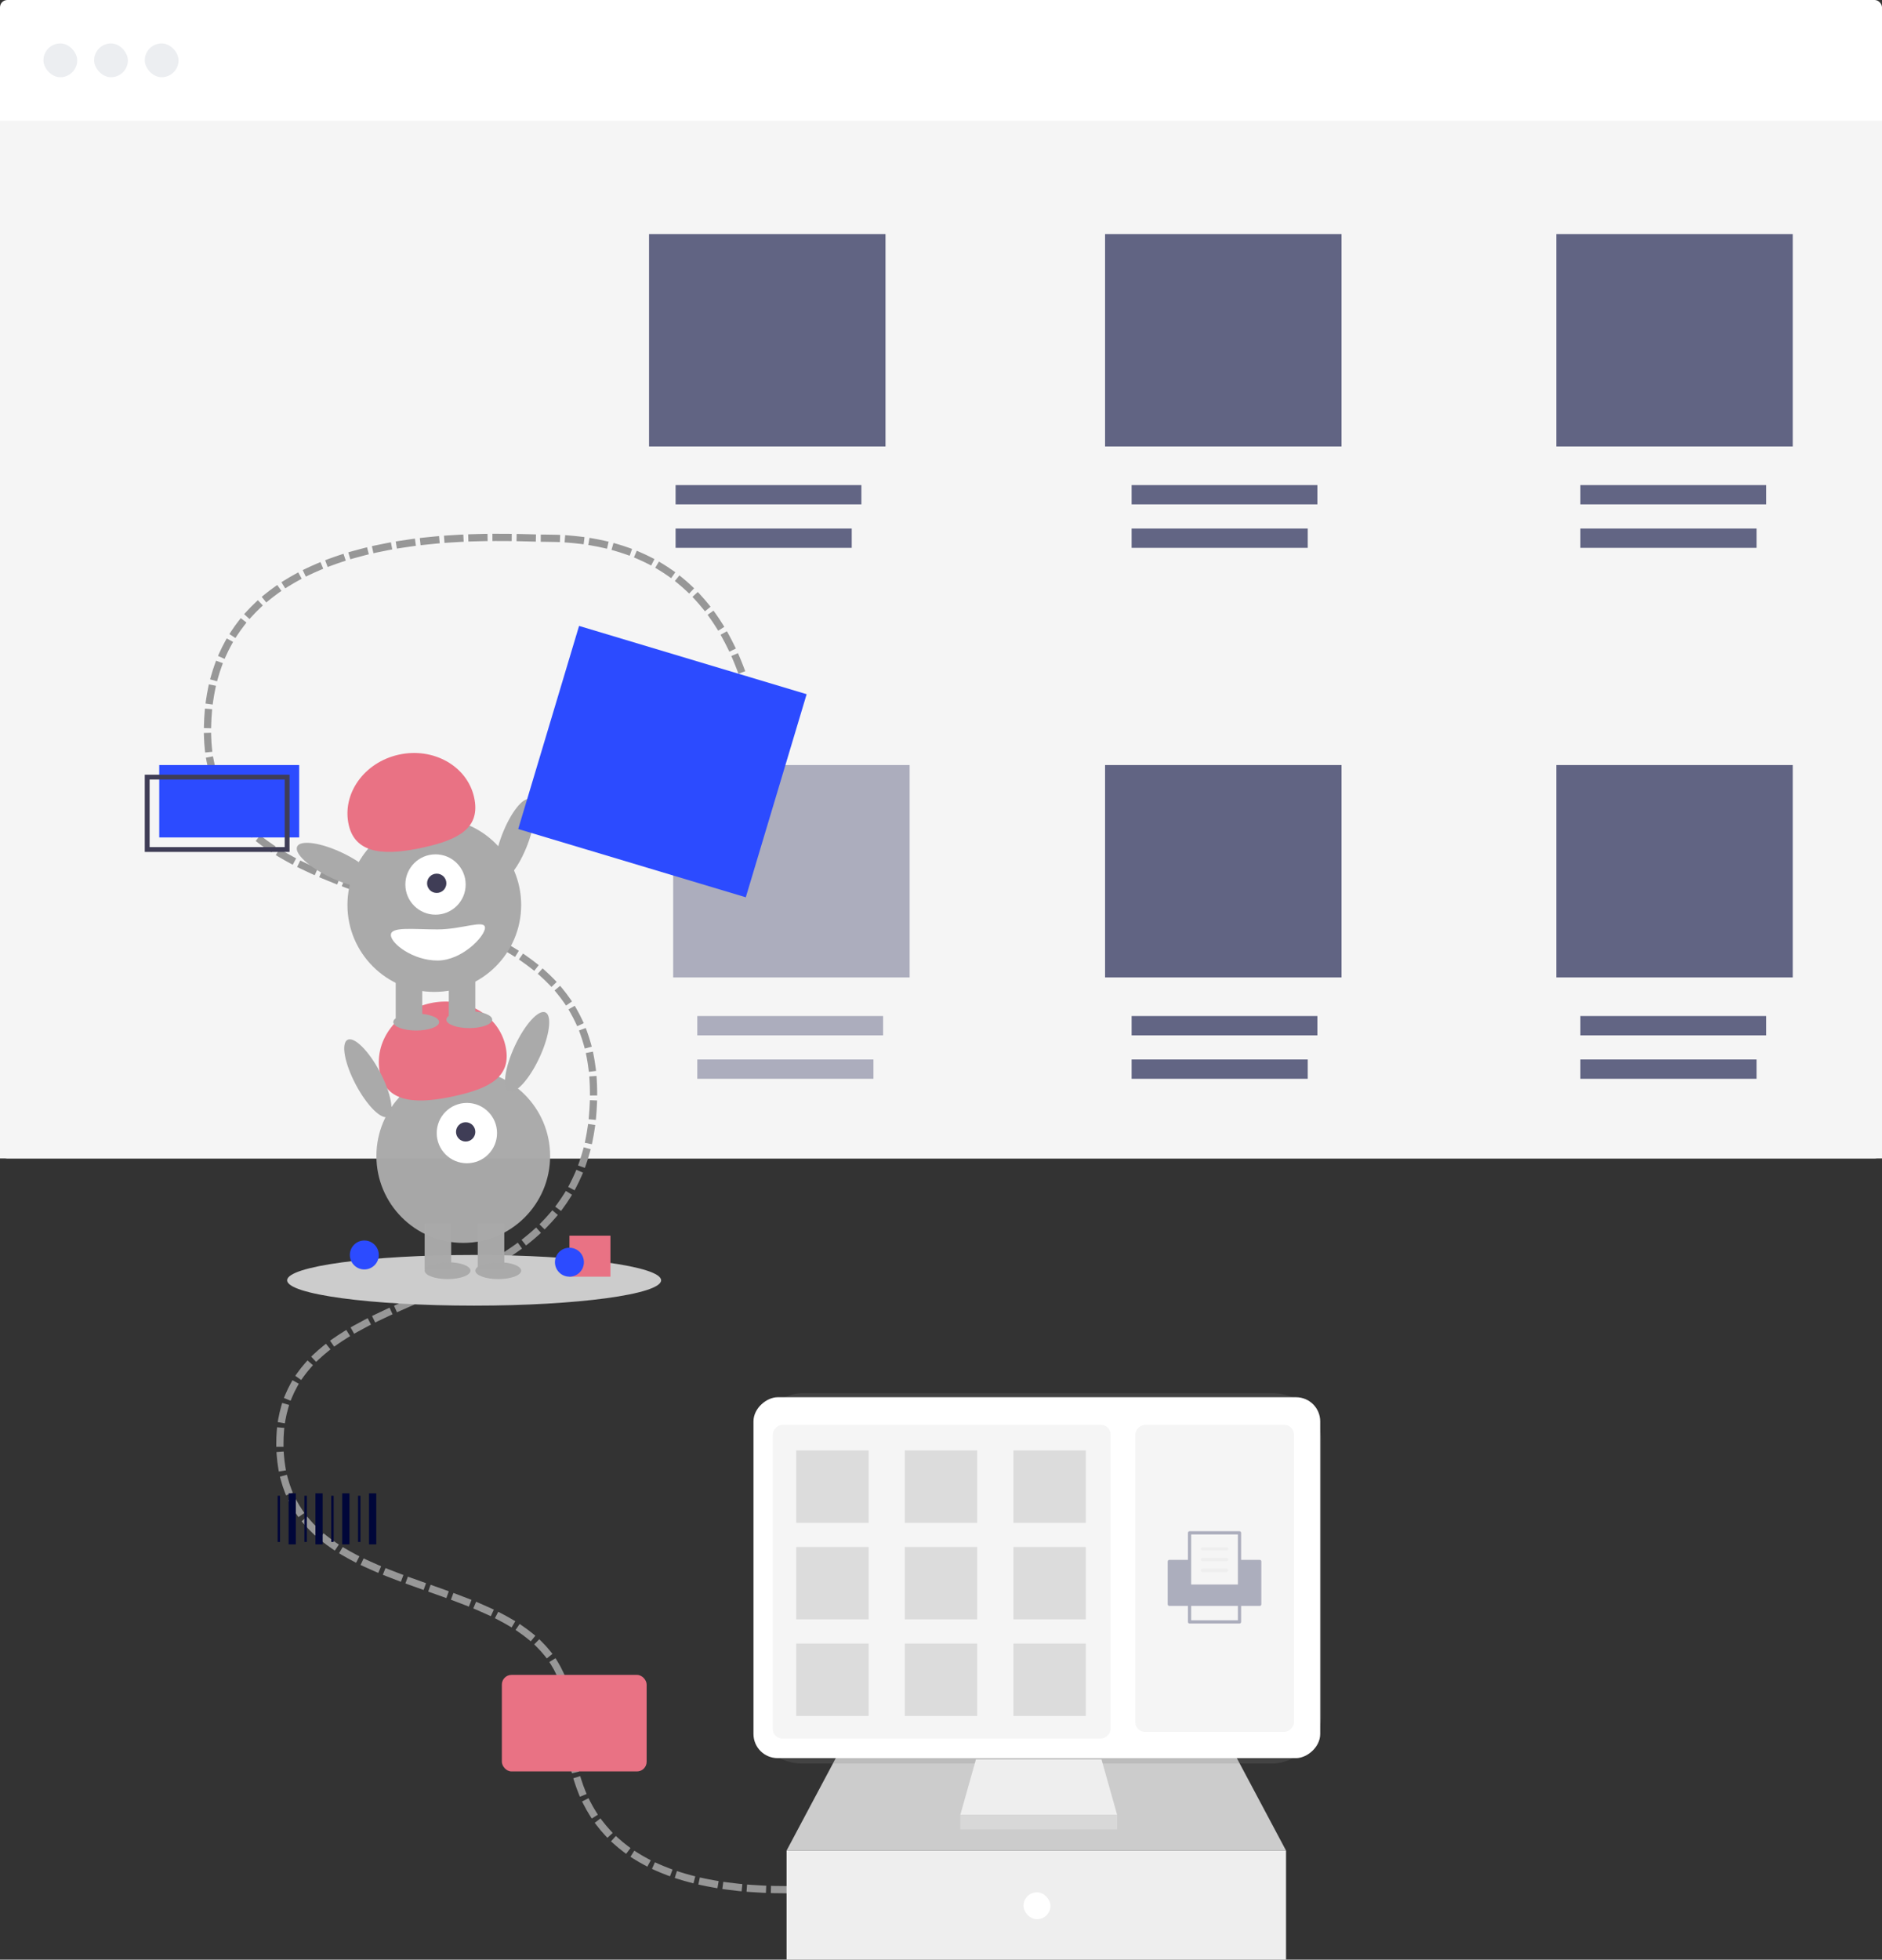 
<svg width="780px" height="812px" viewBox="0 0 780 812" version="1.1" xmlns="http://www.w3.org/2000/svg" xmlns:xlink="http://www.w3.org/1999/xlink">
    <rect x="0" y="0" width="780" height="812" fill="#333333" stroke="none"/>
    <g id="Page-1" stroke="none" stroke-width="1" fill="none" fill-rule="evenodd">
        <g id="assistant-bot">
            <g id="chrome">
                <g id="chrome-frame">
                    <g id="path-1-link" fill="#000000" fill-rule="nonzero">
                        <rect id="path-1" x="0" y="0" width="780" height="480" rx="3"></rect>
                    </g>
                    <g id="path-1-link" fill="#FFFFFF">
                        <rect id="path-1" x="0" y="0" width="780" height="480" rx="3"></rect>
                    </g>
                </g>
                <rect id="chrome-bg" fill="#F5F5F5" fill-rule="nonzero" x="0" y="50" width="780" height="430"></rect>
                <g id="frame">
                    <rect id="Rectangle" x="0" y="0" width="780" height="50" rx="3"></rect>
                    <rect id="Rectangle" fill="#ECEEF1" fill-rule="nonzero" x="18" y="18" width="14" height="14" rx="7"></rect>
                    <rect id="Rectangle" fill="#ECEEF1" fill-rule="nonzero" x="39" y="18" width="14" height="14" rx="7"></rect>
                    <rect id="Rectangle" fill="#ECEEF1" fill-rule="nonzero" x="60" y="18" width="14" height="14" rx="7"></rect>
                </g>
            </g>
            <path id="Line-2" d="M316.827,313.111 L321.971,299.949 L324.765,301.041 L316.566,322.02 L302.895,304.119 L305.28,302.298 L313.856,313.529 L313.36,310.004 L316.331,309.586 L316.827,313.111 Z M326,781.5 L327.5,781.5 L327.5,784.5 L326,784.5 C324.299,784.5 322.621,784.481 320.967,784.444 L319.468,784.41 L319.535,781.411 L321.035,781.445 C322.666,781.482 324.321,781.5 326,781.5 Z M316.076,781.273 L317.574,781.344 L317.433,784.34 L315.935,784.27 C314.23,784.189 312.552,784.088 310.901,783.965 L309.405,783.854 L309.627,780.863 L311.123,780.974 C312.747,781.094 314.398,781.194 316.076,781.273 Z M306.176,780.534 L307.668,780.689 L307.358,783.673 L305.866,783.518 C304.165,783.341 302.494,783.14 300.853,782.915 L299.367,782.712 L299.774,779.74 L301.26,779.943 C302.868,780.164 304.507,780.361 306.176,780.534 Z M296.374,779.185 L297.852,779.442 L297.338,782.398 L295.86,782.141 C294.168,781.847 292.512,781.525 290.89,781.176 L289.424,780.86 L290.055,777.928 L291.521,778.243 C293.104,778.584 294.721,778.898 296.374,779.185 Z M286.713,777.098 L288.164,777.478 L287.403,780.38 L285.952,780 C284.287,779.563 282.662,779.094 281.077,778.594 L279.647,778.142 L280.55,775.282 L281.98,775.733 C283.518,776.219 285.096,776.674 286.713,777.098 Z M277.338,774.128 L278.741,774.658 L277.682,777.465 L276.279,776.935 C274.664,776.326 273.095,775.68 271.573,774.997 L270.205,774.383 L271.433,771.646 L272.802,772.26 C274.268,772.918 275.78,773.541 277.338,774.128 Z M268.385,770.098 L269.709,770.803 L268.298,773.451 L266.974,772.745 C265.448,771.931 263.975,771.075 262.556,770.177 L261.288,769.375 L262.893,766.84 L264.16,767.642 C265.516,768.5 266.925,769.319 268.385,770.098 Z M260.114,764.847 L261.312,765.75 L259.506,768.145 L258.309,767.243 C256.929,766.202 255.608,765.115 254.347,763.981 L253.232,762.978 L255.239,760.748 L256.354,761.751 C257.55,762.827 258.803,763.859 260.114,764.847 Z M252.921,758.373 L253.942,759.472 L251.743,761.513 L250.722,760.414 C249.553,759.155 248.447,757.847 247.404,756.489 L246.491,755.3 L248.869,753.472 L249.783,754.661 C250.77,755.945 251.815,757.182 252.921,758.373 Z M246.994,750.656 L247.793,751.926 L245.254,753.524 L244.455,752.255 C243.548,750.814 242.703,749.325 241.919,747.789 L241.238,746.453 L243.911,745.09 L244.592,746.426 C245.334,747.882 246.135,749.292 246.994,750.656 Z M242.559,741.968 L243.123,743.358 L240.342,744.485 L239.779,743.095 C239.145,741.532 238.569,739.925 238.05,738.275 L237.6,736.844 L240.461,735.944 L240.911,737.375 C241.407,738.948 241.956,740.48 242.559,741.968 Z M239.611,732.624 L239.954,734.084 L237.033,734.771 L236.69,733.311 C236.307,731.682 235.975,730.015 235.692,728.309 L235.447,726.829 L238.407,726.339 L238.652,727.819 C238.923,729.459 239.243,731.061 239.611,732.624 Z M237.995,722.917 L238.15,724.409 L235.166,724.719 L235.011,723.227 C234.839,721.571 234.71,719.883 234.625,718.161 L234.551,716.663 L237.547,716.515 L237.622,718.013 C237.704,719.681 237.828,721.316 237.995,722.917 Z M237.5,713.046 L237.501,714.546 L234.501,714.548 L234.5,713.048 L234.5,713 C234.5,711.347 234.431,709.743 234.295,708.186 L234.164,706.691 L237.153,706.43 L237.284,707.924 C237.428,709.569 237.5,711.26 237.5,713 L237.5,713.046 Z M236.577,702.806 L236.859,704.279 L233.913,704.844 L233.631,703.37 C233.322,701.755 232.93,700.195 232.459,698.688 L232.01,697.257 L234.873,696.36 L235.321,697.792 C235.828,699.409 236.247,701.079 236.577,702.806 Z M233.464,692.93 L234.086,694.295 L231.356,695.538 L230.734,694.173 C230.066,692.708 229.311,691.296 228.469,689.934 L227.679,688.658 L230.231,687.08 L231.02,688.356 C231.929,689.825 232.744,691.349 233.464,692.93 Z M228.03,684.13 L228.969,685.3 L226.629,687.177 L225.69,686.008 C224.696,684.768 223.618,683.573 222.455,682.416 L221.391,681.358 L223.506,679.231 L224.57,680.289 C225.811,681.523 226.965,682.802 228.03,684.13 Z M220.714,676.823 L221.876,677.771 L219.98,680.096 L218.818,679.148 C217.59,678.147 216.288,677.175 214.91,676.229 L213.674,675.38 L215.372,672.907 L216.608,673.756 C218.053,674.747 219.42,675.768 220.714,676.823 Z M212.275,671 L213.567,671.763 L212.042,674.346 L210.75,673.584 C209.381,672.775 207.948,671.984 206.446,671.205 L205.115,670.514 L206.496,667.851 L207.828,668.542 C209.377,669.346 210.858,670.164 212.275,671 Z M203.32,666.331 L204.68,666.963 L203.416,669.683 L202.055,669.051 C200.612,668.38 199.109,667.713 197.534,667.045 L196.153,666.459 L197.325,663.698 L198.705,664.284 C200.311,664.965 201.845,665.645 203.32,666.331 Z M194.026,662.372 L195.422,662.923 L194.321,665.713 L192.926,665.163 C191.456,664.584 189.92,663.996 188.283,663.384 L186.878,662.86 L187.927,660.049 L189.332,660.574 C190.985,661.191 192.538,661.786 194.026,662.372 Z M184.6,658.841 L186.011,659.349 L184.994,662.172 L183.583,661.663 C182.194,661.163 180.763,660.653 178.883,659.987 L177.469,659.486 L178.471,656.658 L179.885,657.159 C181.769,657.826 183.205,658.338 184.6,658.841 Z M175.156,655.484 L176.57,655.986 L175.566,658.813 L174.152,658.311 C172.35,657.672 170.861,657.139 169.436,656.622 L168.026,656.111 L169.049,653.29 L170.459,653.802 C171.877,654.316 173.36,654.847 175.156,655.484 Z M165.797,652.081 L167.201,652.61 L166.143,655.418 L164.74,654.889 C163.096,654.269 161.543,653.669 160.051,653.074 L158.658,652.518 L159.769,649.731 L161.162,650.287 C162.636,650.875 164.171,651.469 165.797,652.081 Z M156.586,648.396 L157.965,648.988 L156.782,651.745 L155.403,651.153 C153.804,650.467 152.271,649.78 150.793,649.085 L149.435,648.447 L150.711,645.732 L152.069,646.37 C153.515,647.05 155.018,647.723 156.586,648.396 Z M147.642,644.178 L148.971,644.873 L147.581,647.531 L146.252,646.836 C144.71,646.03 143.232,645.209 141.813,644.369 L140.522,643.605 L142.05,641.023 L143.341,641.787 C144.714,642.6 146.146,643.395 147.642,644.178 Z M139.209,639.166 L140.449,640.011 L138.76,642.49 L137.52,641.645 C136.079,640.664 134.707,639.654 133.402,638.612 L132.23,637.675 L134.102,635.331 L135.274,636.267 C136.518,637.261 137.829,638.226 139.209,639.166 Z M131.597,633.061 L132.681,634.097 L130.609,636.266 L129.525,635.23 C128.265,634.027 127.084,632.782 125.98,631.493 L125.005,630.354 L127.284,628.403 L128.259,629.542 C129.297,630.754 130.409,631.926 131.597,633.061 Z M125.308,625.691 L126.153,626.931 L123.674,628.621 L122.829,627.381 C121.857,625.956 120.968,624.48 120.164,622.951 L119.465,621.624 L122.12,620.226 L122.818,621.554 C123.57,622.981 124.4,624.359 125.308,625.691 Z M120.802,617.126 L121.345,618.524 L118.549,619.61 L118.006,618.212 C117.391,616.629 116.855,614.994 116.401,613.307 L116.011,611.858 L118.908,611.078 L119.298,612.526 C119.724,614.111 120.226,615.643 120.802,617.126 Z M118.269,607.768 L118.515,609.248 L115.555,609.739 L115.309,608.26 C115.035,606.609 114.83,604.911 114.695,603.166 L114.579,601.67 L117.57,601.439 L117.686,602.934 C117.814,604.593 118.009,606.204 118.269,607.768 Z M117.5,598.007 L117.5,599.507 L114.5,599.507 L114.5,598.007 L114.5,598 C114.5,596.255 114.569,594.554 114.706,592.895 L114.829,591.4 L117.819,591.647 L117.696,593.142 C117.565,594.718 117.5,596.336 117.5,598 L117.5,598.007 Z M118.321,588.307 L118.057,589.783 L115.104,589.256 L115.367,587.779 C115.675,586.057 116.064,584.383 116.533,582.756 L116.949,581.315 L119.831,582.147 L119.415,583.588 C118.975,585.114 118.61,586.686 118.321,588.307 Z M121.013,579.019 L120.439,580.405 L117.668,579.256 L118.242,577.871 C118.905,576.269 119.656,574.717 120.494,573.211 L121.222,571.9 L123.845,573.358 L123.116,574.669 C122.334,576.075 121.633,577.524 121.013,579.019 Z M125.692,570.591 L124.822,571.813 L122.378,570.073 L123.248,568.851 C124.234,567.467 125.301,566.124 126.451,564.818 L127.442,563.692 L129.694,565.675 L128.703,566.8 C127.62,568.03 126.617,569.292 125.692,570.591 Z M132.113,563.279 L131.022,564.308 L128.963,562.126 L130.054,561.096 C131.27,559.949 132.557,558.831 133.918,557.736 L135.087,556.796 L136.967,559.133 L135.799,560.073 C134.498,561.12 133.27,562.187 132.113,563.279 Z M139.733,557.123 L138.505,557.984 L136.783,555.528 L138.011,554.667 C139.36,553.721 140.771,552.791 142.249,551.87 L143.522,551.077 L145.108,553.623 L143.835,554.416 C142.402,555.309 141.037,556.21 139.733,557.123 Z M148.077,551.905 L146.77,552.642 L145.296,550.029 L146.603,549.292 C148.024,548.49 149.503,547.691 151.05,546.888 L152.381,546.196 L153.764,548.859 L152.433,549.55 C150.916,550.338 149.467,551.121 148.077,551.905 Z M156.849,547.333 L155.5,547.989 L154.188,545.291 L155.536,544.635 C156.982,543.932 158.49,543.218 160.084,542.48 L161.446,541.85 L162.705,544.573 L161.344,545.203 C159.767,545.933 158.276,546.638 156.849,547.333 Z M165.893,543.138 L164.523,543.749 L163.299,541.01 L164.669,540.398 C166.073,539.771 167.551,539.119 169.255,538.372 L170.629,537.771 L171.832,540.519 L170.458,541.12 C168.76,541.864 167.289,542.514 165.893,543.138 Z M175.057,539.115 L173.681,539.714 L172.484,536.963 L173.859,536.364 C175.933,535.461 177.137,534.936 178.44,534.364 L179.814,533.761 L181.02,536.508 L179.646,537.111 C178.339,537.684 177.133,538.211 175.057,539.115 Z M184.238,535.076 L182.869,535.689 L181.641,532.952 L183.01,532.338 C184.605,531.623 186.101,530.941 187.54,530.274 L188.901,529.643 L190.164,532.364 L188.803,532.995 C187.351,533.669 185.843,534.355 184.238,535.076 Z M193.34,530.844 L191.99,531.499 L190.68,528.8 L192.029,528.145 C193.563,527.4 195.04,526.664 196.47,525.928 L197.804,525.242 L199.176,527.91 L197.842,528.596 C196.39,529.342 194.894,530.089 193.34,530.844 Z M202.274,526.241 L200.96,526.964 L199.514,524.335 L200.828,523.612 C202.306,522.799 203.737,521.982 205.124,521.157 L206.413,520.39 L207.947,522.968 L206.657,523.735 C205.241,524.578 203.781,525.412 202.274,526.241 Z M210.944,521.072 L209.687,521.889 L208.052,519.373 L209.31,518.556 C210.714,517.645 212.071,516.72 213.384,515.78 L214.603,514.906 L216.35,517.345 L215.131,518.219 C213.78,519.186 212.386,520.136 210.944,521.072 Z M219.202,515.142 L218.03,516.078 L216.158,513.733 L217.33,512.798 C218.628,511.762 219.878,510.705 221.081,509.626 L222.197,508.624 L224.201,510.856 L223.085,511.858 C221.838,512.977 220.544,514.071 219.202,515.142 Z M226.772,508.333 L225.722,509.404 L223.58,507.304 L224.63,506.233 C225.782,505.058 226.885,503.855 227.937,502.623 L228.911,501.483 L231.192,503.432 L230.218,504.572 C229.12,505.857 227.972,507.11 226.772,508.333 Z M233.408,500.553 L232.519,501.762 L230.102,499.984 L230.991,498.776 C231.958,497.461 232.873,496.115 233.738,494.734 L234.533,493.462 L237.076,495.054 L236.28,496.326 C235.376,497.77 234.418,499.179 233.408,500.553 Z M238.833,491.882 L238.136,493.21 L235.479,491.815 L236.177,490.487 C236.93,489.053 237.632,487.584 238.285,486.078 L238.881,484.701 L241.634,485.894 L241.038,487.27 C240.356,488.845 239.62,490.381 238.833,491.882 Z M242.901,482.499 L242.406,483.915 L239.574,482.925 L240.069,481.509 C240.602,479.986 241.087,478.428 241.525,476.833 L241.922,475.387 L244.815,476.181 L244.418,477.627 C243.962,479.288 243.456,480.912 242.901,482.499 Z M245.611,472.649 L245.308,474.118 L242.37,473.512 L242.673,472.043 C242.999,470.464 243.281,468.852 243.521,467.205 L243.736,465.721 L246.705,466.152 L246.489,467.637 C246.242,469.342 245.949,471.012 245.611,472.649 Z M247.085,462.548 L246.951,464.042 L243.963,463.774 L244.097,462.28 C244.241,460.672 244.347,459.034 244.414,457.364 L244.474,455.865 L247.472,455.985 L247.411,457.484 C247.343,459.203 247.234,460.891 247.085,462.548 Z M247.498,452.416 L247.507,453.915 L244.508,453.934 L244.498,452.434 C244.488,450.764 244.432,449.128 244.331,447.524 L244.236,446.027 L247.23,445.838 L247.325,447.335 C247.43,448.996 247.488,450.689 247.498,452.416 Z M246.844,442.251 L247.033,443.739 L244.057,444.117 L243.868,442.629 C243.659,440.982 243.399,439.372 243.087,437.798 L242.795,436.326 L245.738,435.744 L246.03,437.215 C246.355,438.857 246.627,440.536 246.844,442.251 Z M244.849,432.234 L245.25,433.679 L242.36,434.482 L241.958,433.036 C241.518,431.449 241.02,429.901 240.467,428.39 L239.951,426.982 L242.767,425.95 L243.283,427.358 C243.865,428.945 244.387,430.569 244.849,432.234 Z M241.31,422.602 L241.943,423.962 L239.224,425.228 L238.591,423.869 C237.902,422.391 237.155,420.951 236.348,419.548 L235.601,418.247 L238.202,416.752 L238.949,418.053 C239.799,419.53 240.586,421.046 241.31,422.602 Z M236.207,413.722 L237.063,414.954 L234.599,416.665 L233.743,415.433 C232.819,414.103 231.837,412.808 230.796,411.546 L229.842,410.389 L232.156,408.48 L233.11,409.637 C234.204,410.963 235.236,412.323 236.207,413.722 Z M229.675,405.794 L230.717,406.873 L228.56,408.957 L227.518,407.879 C226.399,406.721 225.225,405.591 223.995,404.489 L222.878,403.488 L224.88,401.254 L225.997,402.255 C227.28,403.405 228.506,404.584 229.675,405.794 Z M222.097,398.985 L223.276,399.911 L221.423,402.271 L220.243,401.344 C218.976,400.349 217.658,399.375 216.289,398.423 L215.058,397.566 L216.771,395.104 L218.003,395.96 C219.419,396.946 220.783,397.953 222.097,398.985 Z M213.768,393.175 L215.041,393.968 L213.456,396.514 L212.182,395.721 C210.814,394.869 209.399,394.033 207.937,393.21 L206.63,392.475 L208.101,389.86 L209.408,390.595 C210.908,391.44 212.361,392.299 213.768,393.175 Z M204.953,388.204 L206.288,388.888 L204.919,391.558 L203.584,390.873 C202.147,390.135 200.667,389.408 199.14,388.687 L197.784,388.046 L199.065,385.334 L200.421,385.974 C201.977,386.709 203.487,387.451 204.953,388.204 Z M195.819,383.881 L197.193,384.484 L195.988,387.231 L194.615,386.629 C193.135,385.98 191.612,385.334 190.04,384.688 L188.653,384.117 L189.794,381.343 L191.181,381.913 C192.774,382.568 194.318,383.223 195.819,383.881 Z M186.489,380.038 L187.887,380.582 L186.8,383.378 L185.402,382.834 C183.903,382.251 182.358,381.665 180.751,381.067 L179.345,380.545 L180.39,377.733 L181.796,378.255 C183.417,378.858 184.976,379.45 186.489,380.038 Z M177.062,376.528 L178.474,377.035 L177.462,379.859 L176.05,379.352 C174.561,378.818 173.009,378.27 171.346,377.688 L169.93,377.193 L170.92,374.361 L172.336,374.856 C174.007,375.44 175.565,375.992 177.062,376.528 Z M167.624,373.222 L169.042,373.711 L168.065,376.547 L166.647,376.059 C166.282,375.933 165.906,375.804 165.512,375.669 C164.553,375.339 164.273,375.243 161.922,374.436 L160.503,373.95 L161.476,371.112 L162.895,371.599 C165.247,372.405 165.527,372.501 166.488,372.831 C166.882,372.967 167.258,373.097 167.624,373.222 Z M158.161,369.971 L159.578,370.461 L158.6,373.296 L157.182,372.807 C155.453,372.21 153.917,371.676 152.452,371.162 L151.037,370.665 L152.031,367.834 L153.446,368.331 C154.905,368.844 156.437,369.376 158.161,369.971 Z M148.778,366.67 L150.189,367.18 L149.169,370.001 L147.759,369.492 C146.12,368.9 144.558,368.326 143.051,367.76 L141.647,367.232 L142.702,364.424 L144.106,364.951 C145.601,365.513 147.15,366.083 148.778,366.67 Z M139.447,363.159 L140.842,363.71 L139.74,366.5 L138.345,365.949 C136.737,365.314 135.186,364.684 133.683,364.053 L132.3,363.472 L133.46,360.706 L134.844,361.286 C136.327,361.909 137.858,362.531 139.447,363.159 Z M130.291,359.307 L131.658,359.924 L130.425,362.659 L129.058,362.042 C127.484,361.333 125.963,360.618 124.489,359.896 L123.142,359.236 L124.462,356.542 L125.809,357.202 C127.254,357.91 128.746,358.611 130.291,359.307 Z M121.422,354.951 L122.743,355.662 L121.321,358.303 L120,357.592 C118.478,356.773 117.009,355.94 115.592,355.092 L114.305,354.322 L115.846,351.747 L117.133,352.518 C118.51,353.342 119.939,354.152 121.422,354.951 Z M112.974,349.879 L114.218,350.717 L112.541,353.205 L111.297,352.366 C109.86,351.398 108.482,350.407 107.162,349.392 L105.973,348.478 L107.802,346.1 L108.991,347.014 C110.26,347.99 111.588,348.944 112.974,349.879 Z M105.201,343.88 L106.321,344.878 L104.325,347.118 L103.205,346.12 C101.91,344.966 100.682,343.78 99.52,342.561 L98.485,341.476 L100.656,339.406 L101.691,340.492 C102.796,341.651 103.966,342.78 105.201,343.88 Z M98.485,336.813 L99.418,337.988 L97.069,339.854 L96.136,338.679 C95.062,337.326 94.061,335.934 93.133,334.501 L92.318,333.242 L94.837,331.612 L95.652,332.871 C96.527,334.223 97.471,335.536 98.485,336.813 Z M93.205,328.635 L93.888,329.97 L91.218,331.337 L90.534,330.002 C89.755,328.48 89.05,326.915 88.42,325.305 L87.874,323.908 L90.668,322.815 L91.214,324.212 C91.807,325.729 92.471,327.202 93.205,328.635 Z M89.665,319.601 L90.074,321.044 L87.188,321.862 L86.779,320.418 C86.318,318.795 85.927,317.129 85.606,315.419 L85.329,313.945 L88.277,313.391 L88.554,314.865 C88.859,316.486 89.23,318.064 89.665,319.601 Z M87.851,310.011 L88.006,311.503 L85.022,311.812 L84.867,310.32 C84.695,308.658 84.584,306.959 84.532,305.22 L84.488,303.721 L87.487,303.632 L87.531,305.132 C87.58,306.798 87.687,308.423 87.851,310.011 Z M87.538,300.265 L87.496,301.764 L84.497,301.68 L84.539,300.18 C84.588,298.459 84.681,296.766 84.818,295.103 L84.942,293.608 L87.931,293.855 L87.808,295.35 C87.675,296.959 87.585,298.597 87.538,300.265 Z M88.356,290.458 L88.144,291.943 L85.174,291.52 L85.386,290.035 C85.629,288.329 85.922,286.656 86.264,285.015 L86.57,283.547 L89.507,284.159 L89.201,285.627 C88.872,287.205 88.59,288.815 88.356,290.458 Z M90.365,280.858 L89.959,282.302 L87.071,281.49 L87.477,280.046 C87.944,278.386 88.465,276.763 89.039,275.177 L89.549,273.766 L92.37,274.787 L91.86,276.197 C91.311,277.715 90.812,279.269 90.365,280.858 Z M93.701,271.657 L93.084,273.024 L90.349,271.791 L90.966,270.423 C91.672,268.859 92.434,267.333 93.251,265.846 L93.974,264.531 L96.603,265.976 L95.88,267.291 C95.101,268.709 94.374,270.164 93.701,271.657 Z M98.394,263.12 L97.569,264.373 L95.064,262.723 L95.888,261.47 C96.827,260.044 97.822,258.658 98.871,257.311 L99.792,256.128 L102.159,257.972 L101.237,259.155 C100.237,260.439 99.289,261.76 98.394,263.12 Z M104.412,255.395 L103.4,256.502 L101.185,254.479 L102.197,253.372 C103.341,252.119 104.537,250.905 105.783,249.73 L106.875,248.701 L108.933,250.883 L107.841,251.912 C106.649,253.037 105.505,254.197 104.412,255.395 Z M111.525,248.681 L110.363,249.63 L108.465,247.307 L109.627,246.357 C110.932,245.291 112.284,244.26 113.681,243.266 L114.903,242.396 L116.643,244.839 L115.421,245.709 C114.077,246.666 112.778,247.656 111.525,248.681 Z M119.495,242.996 L118.222,243.789 L116.635,241.243 L117.908,240.45 C119.331,239.563 120.794,238.709 122.296,237.887 L123.612,237.167 L125.052,239.799 L123.736,240.519 C122.283,241.314 120.869,242.139 119.495,242.996 Z M128.111,238.274 L126.759,238.924 L125.459,236.221 L126.811,235.571 C128.317,234.846 129.857,234.151 131.43,233.485 L132.812,232.9 L133.981,235.662 L132.6,236.247 C131.07,236.895 129.574,237.571 128.111,238.274 Z M137.209,234.416 L135.803,234.939 L134.756,232.128 L136.161,231.604 C137.726,231.022 139.318,230.465 140.94,229.935 L142.365,229.468 L143.299,232.319 L141.873,232.786 C140.29,233.304 138.735,233.847 137.209,234.416 Z M146.627,231.327 L145.185,231.741 L144.358,228.857 L145.8,228.444 C147.401,227.984 149.027,227.548 150.676,227.135 L152.131,226.77 L152.86,229.68 L151.405,230.045 C149.789,230.45 148.196,230.877 146.627,231.327 Z M156.235,228.915 L154.77,229.234 L154.131,226.303 L155.597,225.984 C157.226,225.629 158.875,225.295 160.543,224.982 L162.017,224.705 L162.57,227.654 L161.096,227.931 C159.456,228.239 157.836,228.566 156.235,228.915 Z M165.976,227.082 L164.495,227.32 L164.02,224.357 L165.501,224.12 C167.147,223.856 168.809,223.611 170.486,223.384 L171.972,223.184 L172.374,226.157 L170.887,226.357 C169.235,226.581 167.598,226.822 165.976,227.082 Z M175.808,225.751 L174.318,225.917 L173.984,222.936 L175.475,222.769 C177.132,222.584 178.8,222.416 180.48,222.265 L181.974,222.13 L182.244,225.118 L180.75,225.253 C179.091,225.402 177.444,225.568 175.808,225.751 Z M185.713,224.856 L184.217,224.961 L184.008,221.968 L185.504,221.863 C187.169,221.747 188.841,221.646 190.522,221.56 L192.02,221.483 L192.173,224.48 L190.675,224.556 C189.013,224.641 187.359,224.741 185.713,224.856 Z M195.63,224.347 L194.131,224.397 L194.03,221.399 L195.529,221.348 C197.198,221.292 198.871,221.25 200.551,221.22 L202.051,221.194 L202.103,224.194 L200.604,224.22 C198.939,224.249 197.283,224.291 195.63,224.347 Z M205.589,224.171 L204.089,224.174 L204.081,221.174 L205.581,221.171 C207.246,221.166 208.912,221.174 210.6,221.192 L212.1,221.208 L212.068,224.208 L210.568,224.192 C208.892,224.174 207.24,224.166 205.589,224.171 Z M215.572,224.273 L214.072,224.241 L214.136,221.242 L215.636,221.274 C216.479,221.292 217.331,221.312 218.269,221.335 C218.934,221.352 219.104,221.356 220.641,221.396 L222.141,221.436 L222.063,224.435 L220.563,224.395 C219.027,224.355 218.858,224.351 218.194,224.334 C217.26,224.311 216.411,224.291 215.572,224.273 Z M225.604,224.499 L224.104,224.49 L224.122,221.49 L225.621,221.499 C225.752,221.5 225.877,221.5 225.998,221.5 C227.575,221.5 229.13,221.527 230.666,221.582 L232.165,221.635 L232.058,224.633 L230.559,224.58 C229.059,224.527 227.54,224.5 225.997,224.5 C225.871,224.5 225.74,224.5 225.604,224.499 Z M235.496,224.858 L234.001,224.742 L234.233,221.751 L235.728,221.867 C237.434,221.999 239.114,222.167 240.768,222.371 L242.256,222.554 L241.889,225.531 L240.401,225.348 C238.792,225.15 237.157,224.986 235.496,224.858 Z M245.292,226.072 L243.814,225.815 L244.327,222.859 L245.805,223.116 C247.494,223.409 249.154,223.741 250.785,224.114 L252.247,224.448 L251.579,227.373 L250.116,227.039 C248.537,226.678 246.929,226.356 245.292,226.072 Z M254.878,228.268 L253.437,227.852 L254.27,224.97 L255.711,225.386 C257.359,225.863 258.975,226.383 260.559,226.947 L261.972,227.45 L260.966,230.276 L259.552,229.773 C258.026,229.229 256.468,228.728 254.878,228.268 Z M264.107,231.559 L262.729,230.967 L263.914,228.211 L265.292,228.803 C266.865,229.48 268.404,230.203 269.909,230.974 L271.244,231.657 L269.877,234.327 L268.542,233.644 C267.097,232.904 265.619,232.209 264.107,231.559 Z M272.838,236.035 L271.554,235.26 L273.103,232.691 L274.388,233.466 C275.849,234.347 277.274,235.277 278.663,236.256 L279.889,237.119 L278.162,239.572 L276.936,238.708 C275.604,237.771 274.238,236.88 272.838,236.035 Z M280.859,241.687 L279.698,240.738 L281.596,238.415 L282.757,239.364 C284.072,240.438 285.35,241.56 286.593,242.731 L287.685,243.759 L285.628,245.943 L284.536,244.915 C283.345,243.793 282.119,242.717 280.859,241.687 Z M288.015,248.427 L286.996,247.325 L289.199,245.289 L290.217,246.39 C291.364,247.63 292.476,248.916 293.553,250.248 L294.497,251.414 L292.164,253.301 L291.221,252.135 C290.185,250.854 289.116,249.618 288.015,248.427 Z M294.139,255.981 L293.27,254.759 L295.714,253.019 L296.583,254.242 C297.557,255.61 298.499,257.021 299.409,258.475 L300.205,259.746 L297.662,261.338 L296.866,260.067 C295.988,258.663 295.079,257.301 294.139,255.981 Z M299.366,264.321 L298.642,263.008 L301.269,261.559 L301.994,262.873 C302.801,264.337 303.579,265.839 304.328,267.381 L304.984,268.73 L302.286,270.042 L301.63,268.693 C300.903,267.197 300.149,265.74 299.366,264.321 Z M303.687,273.196 L303.096,271.817 L305.854,270.636 L306.445,272.014 C307.101,273.546 307.732,275.113 308.336,276.714 L308.866,278.117 L306.059,279.177 L305.53,277.774 C304.94,276.213 304.326,274.687 303.687,273.196 Z M307.186,282.449 L306.713,281.025 L309.561,280.08 L310.033,281.504 C310.557,283.082 311.058,284.691 311.535,286.331 L311.954,287.772 L309.074,288.61 L308.655,287.17 C308.188,285.565 307.698,283.992 307.186,282.449 Z M309.961,291.965 L309.591,290.511 L312.499,289.772 L312.868,291.226 C313.277,292.835 313.665,294.472 314.033,296.137 L314.356,297.602 L311.427,298.249 L311.104,296.784 C310.743,295.15 310.362,293.544 309.961,291.965 Z M312.106,301.668 L311.826,300.195 L314.773,299.634 L315.053,301.108 C315.173,301.736 315.29,302.369 315.413,303.061 L316.052,307.605 L313.082,308.023 L312.872,306.538 L312.451,303.535 C312.339,302.909 312.224,302.287 312.106,301.668 Z" fill="#979797" fill-rule="nonzero"></path>
            <g id="product-list" transform="translate(269, 97)" fill="#000639" fill-rule="nonzero">
                <g id="Group">
                    <rect id="Rectangle" opacity="0.3" x="20" y="324" width="77" height="8"></rect>
                    <rect id="Rectangle" opacity="0.3" x="20" y="342" width="73" height="8"></rect>
                    <rect id="Rectangle" opacity="0.6" x="200" y="324" width="77" height="8"></rect>
                    <rect id="Rectangle" opacity="0.6" x="200" y="342" width="73" height="8"></rect>
                    <rect id="Rectangle" opacity="0.6" x="386" y="324" width="77" height="8"></rect>
                    <rect id="Rectangle" opacity="0.6" x="386" y="342" width="73" height="8"></rect>
                    <rect id="Rectangle" opacity="0.3" x="10" y="220" width="98" height="88"></rect>
                    <rect id="Rectangle" opacity="0.603" x="189" y="220" width="98" height="88"></rect>
                    <rect id="Rectangle" opacity="0.603" x="376" y="220" width="98" height="88"></rect>
                    <rect id="Rectangle" opacity="0.6" x="386" y="104" width="77" height="8"></rect>
                    <rect id="Rectangle" opacity="0.6" x="386" y="122" width="73" height="8"></rect>
                    <rect id="Rectangle" opacity="0.603" x="376" y="0" width="98" height="88"></rect>
                    <rect id="Rectangle" opacity="0.6" x="200" y="122" width="73" height="8"></rect>
                    <rect id="Rectangle" opacity="0.6" x="200" y="104" width="77" height="8"></rect>
                    <rect id="Rectangle" opacity="0.603" x="189" y="0" width="98" height="88"></rect>
                    <rect id="Rectangle" opacity="0.6" x="11" y="122" width="73" height="8"></rect>
                    <rect id="Rectangle" opacity="0.6" x="11" y="104" width="77" height="8"></rect>
                    <rect id="Rectangle" opacity="0.603" x="0" y="0" width="98" height="88"></rect>
                </g>
            </g>
            <g id="device-bot" transform="translate(115, 259)">
                <g id="bot-stack" transform="translate(4, 53)" fill-rule="nonzero">
                    <ellipse id="Oval" fill="#AAAAAA" transform="translate(94.331, 35.99) rotate(-69.082) translate(-94.331, -35.99) " cx="94.331" cy="35.99" rx="18.014" ry="5.656"></ellipse>
                    <ellipse id="Oval" fill="#CCCCCC" cx="77.5" cy="218.5" rx="77.5" ry="10.5"></ellipse>
                    <circle id="Oval" fill="#AAAAAA" opacity="0.978" cx="73" cy="167" r="36"></circle>
                    <rect id="Rectangle" fill="#AAAAAA" opacity="0.978" x="57" y="195" width="11" height="19"></rect>
                    <rect id="Rectangle" fill="#AAAAAA" opacity="0.978" x="79" y="195" width="11" height="19"></rect>
                    <ellipse id="Oval" fill="#AAAAAA" opacity="0.978" cx="66.5" cy="214.5" rx="9.5" ry="3.5"></ellipse>
                    <ellipse id="Oval" fill="#AAAAAA" opacity="0.978" cx="87.5" cy="214.5" rx="9.5" ry="3.5"></ellipse>
                    <circle id="Oval" fill="#FFFFFF" cx="74.5" cy="157.5" r="12.5"></circle>
                    <circle id="Oval" fill="#3F3D56" cx="74" cy="157" r="4"></circle>
                    <path d="M38.531,132.813 C35.629,119.916 44.906,106.883 59.25,103.704 C73.595,100.526 87.576,108.404 90.478,121.302 C93.38,134.199 83.873,138.956 69.529,142.135 C55.184,145.314 41.433,145.711 38.531,132.813 Z" id="Path" fill="#E97284"></path>
                    <circle id="Oval" fill="#AAAAAA" cx="61" cy="63" r="36"></circle>
                    <rect id="Rectangle" fill="#AAAAAA" x="45" y="91" width="11" height="19"></rect>
                    <rect id="Rectangle" fill="#AAAAAA" x="67" y="91" width="11" height="19"></rect>
                    <ellipse id="Oval" fill="#AAAAAA" cx="53.5" cy="111.5" rx="9.5" ry="3.5"></ellipse>
                    <ellipse id="Oval" fill="#AAAAAA" cx="75.5" cy="110.5" rx="9.5" ry="3.5"></ellipse>
                    <circle id="Oval" fill="#FFFFFF" cx="61.5" cy="54.5" r="12.5"></circle>
                    <circle id="Oval" fill="#3F3D56" cx="62" cy="54" r="4"></circle>
                    <path d="M25.531,29.813 C22.629,16.916 31.906,3.883 46.25,0.704 C60.595,-2.474 74.576,5.404 77.478,18.302 C80.38,31.199 70.873,35.956 56.529,39.135 C42.184,42.314 28.433,42.711 25.531,29.813 Z" id="Path" fill="#E97284"></path>
                    <ellipse id="Oval" fill="#AAAAAA" transform="translate(20.444, 46.479) rotate(-64.626) translate(-20.444, -46.479) " cx="20.444" cy="46.479" rx="5.655" ry="18.015"></ellipse>
                    <path d="M43,75.413 C43,78.972 52.156,86 62.315,86 C72.474,86 82,75.98 82,72.421 C82,68.862 72.474,73.111 62.315,73.111 C52.156,73.111 43,71.854 43,75.413 Z" id="Path" fill="#FFFFFF"></path>
                    <circle id="Oval" fill="#2C4BFF" cx="32" cy="208" r="6"></circle>
                    <rect id="Rectangle" fill="#E97284" x="117" y="200" width="17" height="17"></rect>
                    <circle id="Oval" fill="#2C4BFF" cx="117" cy="211" r="6"></circle>
                    <ellipse id="Oval" fill="#AAAAAA" transform="translate(99.468, 123.833) rotate(-65.077) translate(-99.468, -123.833) " cx="99.468" cy="123.833" rx="18.015" ry="5.647"></ellipse>
                    <ellipse id="Oval" fill="#AAAAAA" transform="translate(33.457, 134.783) rotate(-27.893) translate(-33.457, -134.783) " cx="33.457" cy="134.783" rx="5.648" ry="18.013"></ellipse>
                </g>
                <g id="barcode" stroke-linecap="square" transform="translate(0, 361)" stroke="#000639">
                    <path d="M0.556,0.278 L0.556,18.413" id="Line"></path>
                    <path d="M6.111,0.278 L6.111,18.413" id="Line" stroke-width="3"></path>
                    <path d="M11.667,0.278 L11.667,18.413" id="Line"></path>
                    <path d="M17.222,0.278 L17.222,18.413" id="Line" stroke-width="3"></path>
                    <path d="M22.778,0.278 L22.778,18.413" id="Line"></path>
                    <path d="M28.333,0.278 L28.333,18.413" id="Line" stroke-width="3"></path>
                    <path d="M33.889,0.278 L33.889,18.413" id="Line"></path>
                    <path d="M39.444,0.278 L39.444,18.413" id="Line" stroke-width="3"></path>
                </g>
                <g id="device" transform="translate(93, 435)" fill="#E97284" fill-rule="nonzero">
                    <rect id="Rectangle" x="0" y="0" width="60" height="40" rx="4"></rect>
                </g>
                <polygon id="Rectangle" fill="#2C4BFF" fill-rule="nonzero" transform="translate(159.545, 56.575) rotate(16.689) translate(-159.545, -56.575) " points="110.305 12.642 208.777 12.653 208.786 100.507 110.314 100.497"></polygon>
            </g>
            <rect id="Rectangle" fill="#2C4BFF" fill-rule="nonzero" x="66" y="317" width="58" height="30"></rect>
            <rect id="Rectangle" stroke="#3F3D56" stroke-width="2" x="61" y="322" width="58" height="30"></rect>
            <g id="pos" transform="translate(312, 577)" fill-rule="nonzero">
                <g id="cashregistar" transform="translate(14, 139)">
                    <polygon id="Rectangle" fill="#CCCCCC" points="27.039 -1.55805757e-14 179.961 -1.55805757e-14 207 50.791 5.68434189e-14 50.791"></polygon>
                    <rect id="Rectangle" fill="#EEEEEE" x="0" y="50.791" width="207" height="45.209"></rect>
                    <rect id="Rectangle" fill="#FFFFFF" x="98.199" y="68.093" width="11.159" height="11.163" rx="5.58"></rect>
                </g>
                <g id="device" transform="translate(118, 77) rotate(90) translate(-118, -77) translate(41, -41)">
                    <rect id="Rectangle" fill-opacity="0.211" fill="#808083" x="0.279" y="0.279" width="153.442" height="235.442" rx="20.16"></rect>
                    <rect id="Rectangle" fill="#FFFFFF" x="1.953" y="0.837" width="149.536" height="234.884" rx="10"></rect>
                    <g id="Group-3" transform="translate(13.391, 11.716)" fill="#F5F5F5">
                        <rect id="Rectangle" x="2.72848411e-12" y="76.006" width="130" height="140" rx="4"></rect>
                        <rect id="Rectangle" x="0" y="0" width="127.217" height="65.735" rx="4"></rect>
                    </g>
                    <g id="Printer" opacity="0.3" transform="translate(76.973, 44.663) rotate(-90) translate(-76.973, -44.663) translate(57.473, 25.163)">
                        <g id="Group">
                            <path d="M38.26,11.865 L30.547,11.865 L30.547,0.671 C30.547,0.301 30.248,-9.10601537e-05 29.879,-9.10601537e-05 L9.179,-9.10601537e-05 C8.81,-9.10601537e-05 8.511,0.301 8.511,0.671 L8.511,11.865 L0.798,11.865 C0.429,11.865 0.13,12.166 0.13,12.537 L0.13,30.276 C0.13,30.647 0.429,30.947 0.798,30.947 L8.511,30.947 L8.511,37.568 C8.511,37.939 8.81,38.24 9.179,38.24 L29.879,38.24 C30.248,38.24 30.547,37.939 30.547,37.568 L30.547,30.947 L38.26,30.947 C38.629,30.947 38.928,30.647 38.928,30.276 L38.928,12.537 C38.928,12.166 38.629,11.865 38.26,11.865 Z M29.211,36.897 L9.846,36.897 L9.846,30.947 L29.211,30.947 L29.211,36.897 Z M29.211,22.073 L9.846,22.073 L9.846,1.343 L29.211,1.343 L29.211,22.073 Z" id="Shape" fill="#000639"></path>
                            <path d="M14.518,7.962 L24.54,7.962 C24.909,7.962 25.208,7.661 25.208,7.29 C25.208,6.919 24.909,6.619 24.54,6.619 L14.518,6.619 C14.149,6.619 13.85,6.919 13.85,7.29 C13.85,7.661 14.149,7.962 14.518,7.962 Z" id="Path" fill="#DDDDDD"></path>
                            <path d="M14.518,12.419 L24.54,12.419 C24.909,12.419 25.208,12.118 25.208,11.747 C25.208,11.376 24.909,11.076 24.54,11.076 L14.518,11.076 C14.149,11.076 13.85,11.376 13.85,11.747 C13.85,12.118 14.149,12.419 14.518,12.419 Z" id="Path" fill="#DDDDDD"></path>
                            <path d="M14.518,16.876 L24.54,16.876 C24.909,16.876 25.208,16.575 25.208,16.204 C25.208,15.833 24.909,15.533 24.54,15.533 L14.518,15.533 C14.149,15.533 13.85,15.833 13.85,16.204 C13.85,16.575 14.149,16.876 14.518,16.876 Z" id="Path" fill="#DDDDDD"></path>
                        </g>
                    </g>
                </g>
                <polygon id="Rectangle" fill="#EEEEEE" points="92.484 152 144.516 152 151 175 86 175"></polygon>
                <rect id="Rectangle" fill="#D8D8D8" x="86" y="175" width="65" height="6"></rect>
                <rect id="Rectangle" fill="#CCCCCC" opacity="0.6" x="18" y="24" width="30" height="30"></rect>
                <rect id="Rectangle" fill="#CCCCCC" opacity="0.6" x="63" y="24" width="30" height="30"></rect>
                <rect id="Rectangle" fill="#CCCCCC" opacity="0.6" x="108" y="24" width="30" height="30"></rect>
                <rect id="Rectangle" fill="#CCCCCC" opacity="0.6" x="18" y="64" width="30" height="30"></rect>
                <rect id="Rectangle" fill="#CCCCCC" opacity="0.6" x="63" y="64" width="30" height="30"></rect>
                <rect id="Rectangle" fill="#CCCCCC" opacity="0.6" x="108" y="64" width="30" height="30"></rect>
                <rect id="Rectangle" fill="#CCCCCC" opacity="0.6" x="18" y="104" width="30" height="30"></rect>
                <rect id="Rectangle" fill="#CCCCCC" opacity="0.6" x="63" y="104" width="30" height="30"></rect>
                <rect id="Rectangle" fill="#CCCCCC" opacity="0.6" x="108" y="104" width="30" height="30"></rect>
            </g>
        </g>
    </g>
</svg>
